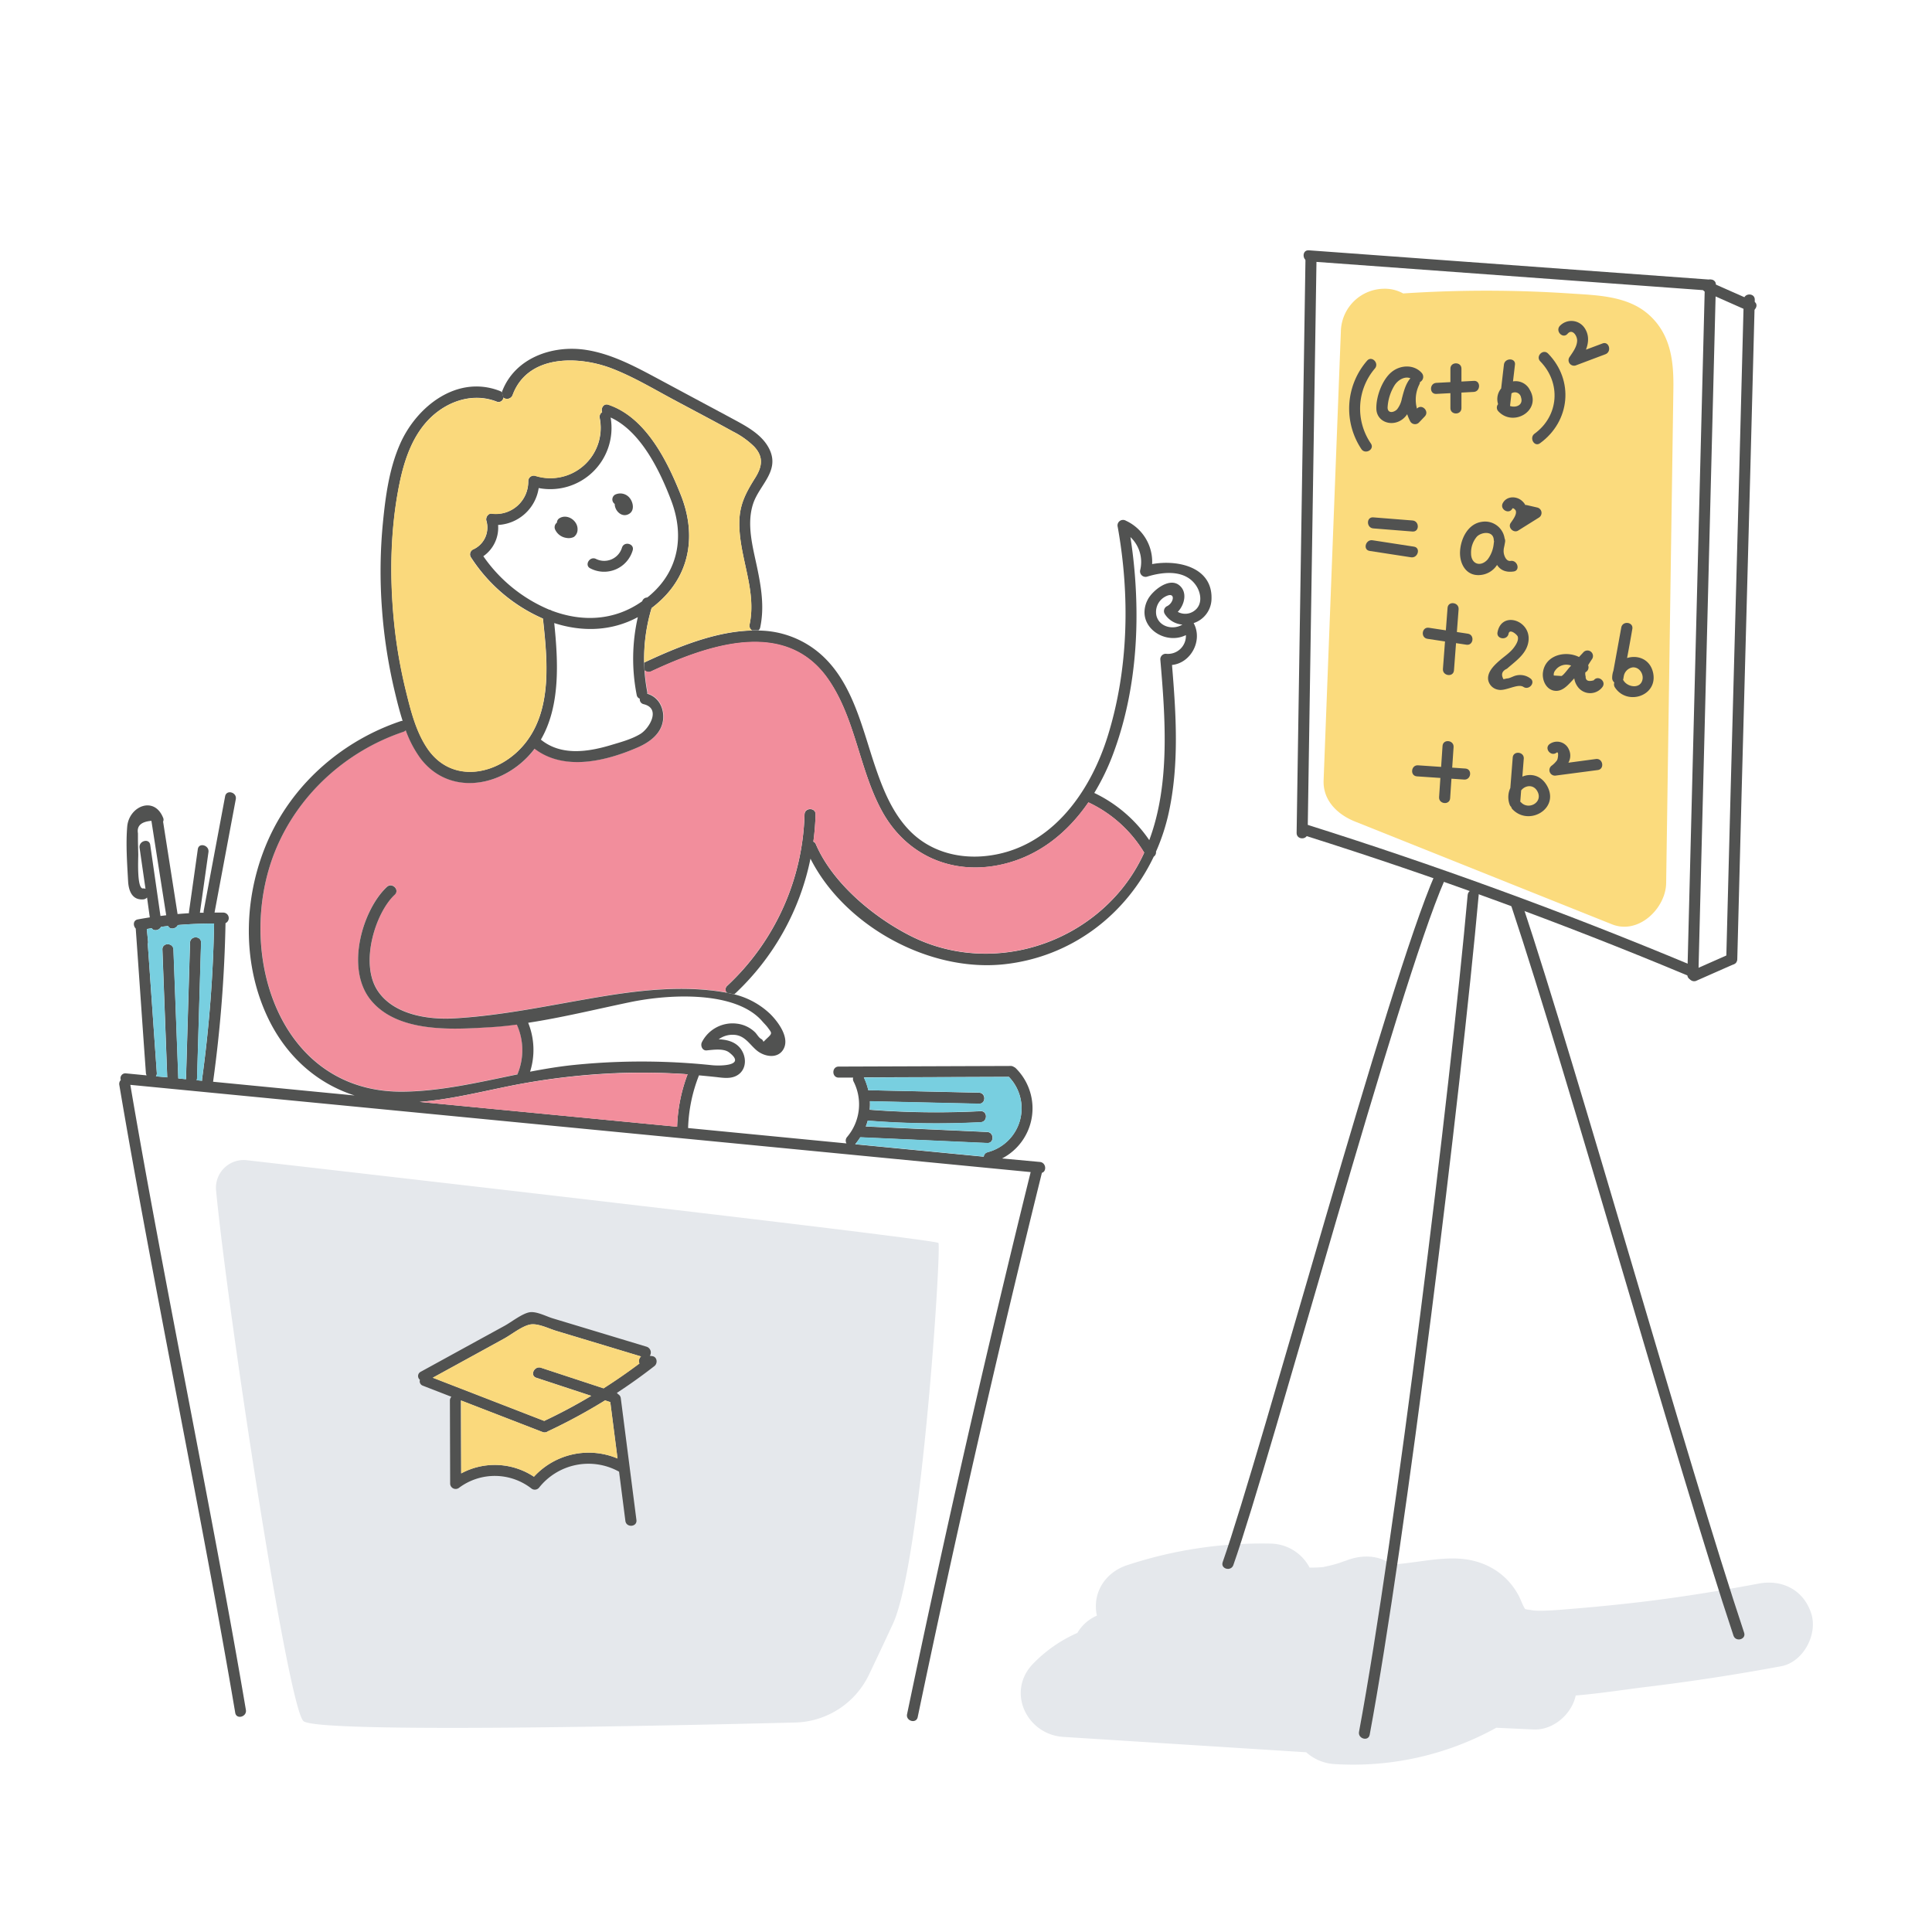 <svg xmlns="http://www.w3.org/2000/svg" viewBox="0 0 700 700"><defs><style>.cls-1{fill:#fbdb7d;}.cls-2{fill:#e5e8ec;}.cls-3{fill:#515251;}.cls-4{fill:#f28e9c;}.cls-5{fill:#78cfe0;}.cls-6{fill:#fad97c;}</style></defs><title>step by step</title><g id="Layer_1" data-name="Layer 1"><path class="cls-1" d="M598,114.57c-7.8-7.47-19.22-7.57-29.31-8.25a456.15,456.15,0,0,0-60.3,0,13.65,13.65,0,0,0-7.07-1.7,15.82,15.82,0,0,0-15.5,15.5q-3.14,81.3-6.25,162.6c-.29,7.38,5.13,12.44,11.38,14.94l93.11,37.24c9.66,3.86,19.49-5.84,19.62-14.95q.87-59.37,1.73-118.73.45-29.92.88-59.86C606.47,131.48,605.56,121.77,598,114.57Z"/><path class="cls-2" d="M78.29,431.37a10.05,10.05,0,0,1,11.15-11C140.51,426.23,339,449,340,450.35c1.15,1.6-6.07,115.59-16.51,138.06-3.31,7.14-6.22,13.3-8.65,18.37a30.48,30.48,0,0,1-26.72,17.32c-48,1.21-173,3.94-178.15-.5C104.34,618.77,82.63,476.3,78.29,431.37Z"/><path class="cls-2" d="M656.25,584.6c-2.76-8.53-10.51-12.44-19.07-10.83-14.72,2.78-29.32,5.09-43.44,6.75q-11.47,1.34-23,2.29c-3.46.29-6.92.61-10.38.74-1.38.06-2.77.08-4.14,0-.88,0-4.46-.85-1.33,0-.77-.21-1.54-.37-2.3-.56a10.32,10.32,0,0,1-.58-1c-.61-1.2-1.06-2.48-1.67-3.68C546,570,538,565.3,528.7,564.73c-6.57-.4-13.47,1-20,1.73l-4.44.48c-4.85-3.73-11.46-3.76-17.37-1.16,1.74-.76-1.21.38-1.75.55-1.07.33-2.14.63-3.23.89-.52.13-2.5.53-2.33.54-1.15.13-2.33.17-3.48.2-.54,0-1.08,0-1.62,0a16.21,16.21,0,0,0-13.87-8.68,155.6,155.6,0,0,0-52.31,7.84c-7.37,2.46-12.16,9.15-11.1,17,.06.43.14.85.23,1.26a15.11,15.11,0,0,0-7.08,6.26,50.46,50.46,0,0,0-16.09,11.21c-9.71,10.07-2.28,25.62,11,26.46l88,5.57a16.87,16.87,0,0,0,10.47,4.29A107.24,107.24,0,0,0,542.13,626l13.55.62c7,.32,13.79-5.48,15.23-12.31,8.34-.68,16.73-2,24.74-3q25-3,49.78-7.62C653.41,602.16,658.68,592.11,656.25,584.6Z"/><path class="cls-3" d="M619.69,101.32,474.21,90.69c-2.56-.19-2.5,3.81.05,4l145.48,10.63C622.31,105.51,622.24,101.51,619.69,101.32Z"/><path class="cls-3" d="M473,93.65l-3.21,208.16c0,2.58,4,2.58,4,0L477,93.65C477,91.07,473,91.07,473,93.65Z"/><path class="cls-3" d="M612.37,349.53q-68.14-28.45-138.64-50.69c-2.46-.78-3.52,3.08-1.07,3.86q70.44,22.2,138.65,50.69C613.68,354.38,614.72,350.51,612.37,349.53Z"/><path class="cls-3" d="M617.7,103.18q-3.16,125-6.34,249.94c-.07,2.57,3.93,2.57,4,0q3.17-125,6.34-249.94C621.77,100.61,617.77,100.61,617.7,103.18Z"/><path class="cls-3" d="M631.79,108.62c-2.11,83.31-4.23,155.62-6.34,238.94-.07,2.57,3.93,2.57,4,0,2.11-83.32,4.23-155.63,6.34-238.94C635.86,106.05,631.86,106.05,631.79,108.62Z"/><path class="cls-3" d="M513.39,148.05h0a12.31,12.31,0,0,1,.84-8.72,2.36,2.36,0,0,0,.25-.9,2.12,2.12,0,0,0,.68-3.26c-2.78-3.2-7.72-3-10.89-.43-3.47,2.78-5.72,9-5.59,13.38s4.72,6.28,8.36,4.47a7.13,7.13,0,0,0,2.81-2.52,18.21,18.21,0,0,0,1.12,2.63,2,2,0,0,0,3.14.4l2.12-2.23C518,149,515.16,146.18,513.39,148.05Zm-5.45-3.72a9,9,0,0,1-1.77,4c-1.27,1.25-3.38,1.48-3.42-.65a17,17,0,0,1,2.44-7.94c1.19-2,3.74-3.56,5.83-2.68a3.33,3.33,0,0,0-.25.28C509.18,139.43,508.62,141.83,507.94,144.33Z"/><path class="cls-3" d="M534,138l-13.59.72c-2.56.14-2.58,4.14,0,4L534,142C536.51,141.82,536.53,137.82,534,138Z"/><path class="cls-3" d="M525.51,133.57v14.3c0,2.58,4,2.58,4,0v-14.3C529.51,131,525.51,131,525.51,133.57Z"/><path class="cls-3" d="M554.28,141.27a5.72,5.72,0,0,0-6.09-3.08c.24-2,.47-4,.71-6.05.3-2.55-3.71-2.53-4,0-.34,2.87-.67,5.74-1,8.61a6,6,0,0,0-1.11,5.68,1.94,1.94,0,0,0,.1,2.6C548.35,154.87,558.64,148.73,554.28,141.27Zm-7.15,5.83a1.42,1.42,0,0,0,0-.2l.51-4.37a2.24,2.24,0,0,1,3.46,1.47C552,146.78,549.27,147.83,547.13,147.1Z"/><path class="cls-3" d="M560.9,128.1c-1.81-1.85-4.63,1-2.83,2.83,7.58,7.77,6.8,19.73-2.07,26.2-2.06,1.5-.07,5,2,3.45C568.91,152.64,570.38,137.82,560.9,128.1Z"/><path class="cls-3" d="M495.31,130.7a26.46,26.46,0,0,0-2.06,32c1.43,2.12,4.89.12,3.45-2a22.41,22.41,0,0,1,1.44-27.18C499.81,131.58,497,128.74,495.31,130.7Z"/><path class="cls-3" d="M580.62,124.44l-6,2.25c1-2.58,1.2-5.32-.49-7.85a5.77,5.77,0,0,0-9-.73c-1.67,1.94,1.15,4.78,2.83,2.82s3.54.69,3.47,2.56c-.08,2.2-1.65,4.23-2.84,6a2,2,0,0,0,2.25,2.94l10.85-4.09C584.07,127.4,583,123.53,580.62,124.44Z"/><path class="cls-3" d="M511.78,188.58l-14.22-1.13c-2.56-.21-2.55,3.79,0,4l14.22,1.13C514.35,192.78,514.33,188.78,511.78,188.58Z"/><path class="cls-3" d="M512.3,198.06l-15-2.31c-2.52-.39-3.6,3.46-1.06,3.86l15,2.31C513.75,202.31,514.84,198.45,512.3,198.06Z"/><path class="cls-3" d="M547.33,203.23c-1.65.24-2.45-2-2.53-3.23a6.79,6.79,0,0,1,.07-1.35c.18-.78.33-1.55.45-2.3a2.12,2.12,0,0,0-.17-1.27,7.16,7.16,0,0,0-8.32-6c-5,.74-7.55,6.08-7.82,10.61s2.17,9.05,7.2,8.66a8,8,0,0,0,6.2-3.67c1.11,1.75,3,2.81,6,2.38C550.93,206.72,549.85,202.87,547.33,203.23ZM533,200.62a8.89,8.89,0,0,1,2.12-6.21c1.65-1.68,5.92-2.18,6.1,1.18a2.16,2.16,0,0,0,.1.54l-.12.9a11.33,11.33,0,0,1-2.19,5.66C536.48,205.55,533.05,204.43,533,200.62Z"/><path class="cls-3" d="M557,183.89l-3.94-.91a2.09,2.09,0,0,0-.42,0,4.7,4.7,0,0,0-1-1.32c-2-2-5.68-2.07-7.14.61-1.23,2.26,2.22,4.28,3.45,2,.23-.42,1.08.39,1.21.69.58,1.39-1.13,3.5-1.82,4.54-1.12,1.67,1.08,3.77,2.73,2.73l7.41-4.64A2,2,0,0,0,557,183.89Z"/><path class="cls-3" d="M531.84,229.6l-14.14-2.15c-2.55-.38-3.08,3.58-.54,4l14.15,2.14C533.85,234,534.39,230,531.84,229.6Z"/><path class="cls-3" d="M528.48,220.75c.19-2.56-3.77-3.11-4-.54l-1.68,22.16c-.19,2.56,3.77,3.11,4,.54Q527.65,231.83,528.48,220.75Z"/><path class="cls-3" d="M554.4,245.75a6.16,6.16,0,0,0-5.1-1c-1,.2-2.31,1.07-3.31,1.07l-1.24.28q-1.47-2.57,1.25-3.81c3.22-2.85,7.25-5.43,7.81-10.09.9-7.46-9.75-11-11.23-3.12-.48,2.53,3.49,3.06,4,.54.38-2,3.07.31,3.32,1,.45,1.35-.67,3.06-1.44,4.08-1.31,1.73-3.22,3-4.84,4.37-2,1.74-4.79,4.22-4.44,7.19a4.41,4.41,0,0,0,3.57,3.62c2.75.68,7.14-2.37,9.22-1S556.55,247.16,554.4,245.75Z"/><path class="cls-3" d="M577.44,246.49q-3,.85-2.93-1.4a3.33,3.33,0,0,1-.1-1.5,2,2,0,0,0,1-2.55c.41-.73.88-1.44,1.33-2.12a2,2,0,0,0-3.15-2.47c-.49.54-1,1.07-1.48,1.6-4.89-2.45-12.11-.73-13.05,5.4-.49,3.19,1.41,7,5,6.86,2-.11,3.5-1.54,4.82-2.91.51-.53,1-1.08,1.51-1.62a6.69,6.69,0,0,0,1.26,3.06,5.55,5.55,0,0,0,8.91.12C582.15,246.9,579,244.44,577.44,246.49Zm-11.68-1.56-2.79-.18a2.36,2.36,0,0,1,.55-1.88,4.9,4.9,0,0,1,5.73-1.72l-.55.6C568.09,242.41,566.57,244.57,565.76,244.93Z"/><path class="cls-3" d="M599,244c-1-5.2-5.64-6.8-9.48-5.58q1-5.26,1.9-10.54c.46-2.53-3.5-3.06-4-.54Q586,235.17,584.57,243a8,8,0,0,0-.45,2.52,2.12,2.12,0,0,0,.78,1.76,2,2,0,0,0,.23,1.8C589.49,255.74,600.53,252.23,599,244Zm-10.64,2.73a1.79,1.79,0,0,0-.3-.36,1.68,1.68,0,0,0,.07-.24c.09-.48.17-1,.26-1.44a3.89,3.89,0,0,1,3.12-2.88c2.31-.21,3.89,2.12,3.64,4.15C594.62,249.69,589.92,249.13,588.31,246.68Z"/><path class="cls-3" d="M530.94,278.46l-17.15-1.17c-2.56-.18-3,3.8-.43,4l17.14,1.16C533.06,282.61,533.51,278.63,530.94,278.46Z"/><path class="cls-3" d="M526.66,270.68c.17-2.56-3.8-3-4-.44q-.61,9.28-1.25,18.57c-.17,2.56,3.8,3,4,.44Q526,280,526.66,270.68Z"/><path class="cls-3" d="M560.58,284.81c-2.2-4-6-4.7-9-3.42l.51-6.49c.2-2.56-3.77-3-4-.44l-.87,11.05a7.84,7.84,0,0,0-.23,6.05,1.68,1.68,0,0,0,.55.78,1.73,1.73,0,0,0,.5.91C554,299.44,565.09,293,560.58,284.81Zm-9.44,5.94a1.58,1.58,0,0,0-.32-.27l.32-4.1c1.48-1.93,4.7-2.37,6.06.69C558.87,290.84,553.82,293.53,551.14,290.75Z"/><path class="cls-3" d="M578.25,275l-10,1.34a5.1,5.1,0,0,0,.2-4.75,4.65,4.65,0,0,0-7-2c-2.06,1.55.45,4.67,2.5,3.12.92-.69.56,2.13.19,2.75a9.53,9.53,0,0,1-2,2,2,2,0,0,0,1.57,3.54l15.21-2C581.44,278.64,580.81,274.69,578.25,275Z"/><path class="cls-3" d="M631.93,591.56c-20.49-61.43-60-202.85-80.47-264.28-.81-2.43-4.68-1.38-3.86,1.07,20.49,61.42,60,202.85,80.47,264.27C628.88,595.05,632.75,594,631.93,591.56Z"/><path class="cls-3" d="M531.76,324.28c-6.44,71.48-26.24,232.63-39.36,303.19-.47,2.52,3.39,3.6,3.86,1.07,13.19-70.92,33-232.43,39.5-304.26C536,321.71,532,321.73,531.76,324.28Z"/><path class="cls-3" d="M519.92,316.86C502.8,356,457.13,525.69,443,566c-.85,2.44,3,3.48,3.86,1.07,14.05-39.95,59.57-209.36,76.55-248.16C524.4,316.54,521,314.5,519.92,316.86Z"/><path class="cls-3" d="M635.37,109.17l-15.48-6.86c-2.33-1-4.37,2.42-2,3.46l15.48,6.85C635.68,113.65,637.72,110.21,635.37,109.17Z"/><path class="cls-3" d="M626.14,345.91l-10.91,4.81a1.6,1.6,0,0,0-1.49.33l-1,.78a2,2,0,0,0,2,3.46l13.43-5.93C630.51,348.32,628.48,344.88,626.14,345.91Z"/><path class="cls-3" d="M417.44,204.38c9.48-1.73,22.35,1.19,21.48,13.26a9.4,9.4,0,0,1-6.46,8.13.91.91,0,0,1,.11.16c3.24,6.26-1.13,14.31-7.93,15,1.48,17.8,2.65,36-1.19,53.56a73.45,73.45,0,0,1-4.61,14.08,1.9,1.9,0,0,1-.82,1.81c-10.08,21.15-29.95,36.39-54.26,39-27.23,2.91-57.79-13.95-70.11-38.27A92.15,92.15,0,0,1,266.33,360a2.39,2.39,0,0,1-.33.25l-2.69-.57a1.78,1.78,0,0,1,.19-2.51,88.21,88.21,0,0,0,28-62.06c.07-2.58,4.07-2.58,4,0a92.31,92.31,0,0,1-.8,9.85,1.64,1.64,0,0,1,.9.93c6,14,20.69,26.3,34.24,33.18,25.37,12.87,56.67,5.92,75.26-15.37a60.31,60.31,0,0,0,9.47-14.76,46.74,46.74,0,0,0-20.22-18.21c-7.5,10.91-17.91,19.47-31.45,22.51-17.92,4-34.58-3.31-43.37-19.4-8.32-15.24-9.56-33.84-19.75-48.1-15.67-21.93-44-11.71-63.9-2.43a2.06,2.06,0,0,1-2.32-.38l-.13-2.81a2.25,2.25,0,0,1,.43-.27c11.52-5.36,25.4-11.11,38.64-11.39l2.33,0a34.53,34.53,0,0,1,22.3,8.38c12.07,10.46,15.31,27.5,20.31,41.89,2.76,8,6.16,16.11,12.14,22.24,7.14,7.32,17.13,10.17,27.17,9.22,23.52-2.24,38.12-22.61,44.63-43.58,7.53-24.24,8.05-50.84,3.59-75.7a2,2,0,0,1,2.94-2.26A16.41,16.41,0,0,1,417.44,204.38Zm15.72,16.56c2.46-2.17,2-5.86.43-8.44-3.86-6.2-11.95-5.44-18-3.56a2,2,0,0,1-2.46-2.46,12.39,12.39,0,0,0-3.56-11.89,185.39,185.39,0,0,1,2.2,27.26c.12,17.45-2.39,35-8.38,51.09a83.58,83.58,0,0,1-6.91,14.36,50.28,50.28,0,0,1,19.92,17.1c7.61-20.37,5.82-44.26,4-65.53a2,2,0,0,1,2-2,6.5,6.5,0,0,0,7.27-6.76c-6.51,3.25-15-1.32-15-8.29a9.93,9.93,0,0,1,1.19-4.59c1.63-3.14,7.63-8.14,11.34-5.23,3.16,2.47,2,7.13-.47,9.69A5.56,5.56,0,0,0,433.16,220.94ZM419,223.1c1.07,4.1,6.08,5.25,9.41,3.2a8.28,8.28,0,0,1-6.41-3.88,2,2,0,0,1,.71-2.73c2.73-1.18,3.42-5.75-.67-3.44A6.3,6.3,0,0,0,419,223.1Z"/><path class="cls-4" d="M414.56,308.89a60.31,60.31,0,0,1-9.47,14.76C386.5,344.94,355.2,351.89,329.83,339c-13.55-6.88-28.26-19.22-34.24-33.18a1.64,1.64,0,0,0-.9-.93,92.31,92.31,0,0,0,.8-9.85c.07-2.58-3.93-2.58-4,0a88.21,88.21,0,0,1-28,62.06,1.78,1.78,0,0,0-.19,2.51c-15.11-2.76-30.92-1-45.66,1.46-18.06,3-35.69,6.92-53.52,7.86-9,.47-21.45-1.3-27.24-10-6.67-10-.77-28.39,6.16-34.82,1.89-1.76-1-4.58-2.83-2.83-8.62,8-15.24,29.28-5.93,40.89,9.6,12,29.28,10.83,42.44,10,3.52-.21,7-.57,10.55-1a22.48,22.48,0,0,1,.37,17.63,2.19,2.19,0,0,0-.11.4c-13.86,2.82-27.7,6.16-41.74,6.26-45,.33-60.65-50.81-46.14-87,8.23-20.51,25.67-36.34,46.52-43.37a2,2,0,0,0,.85-.54,40.75,40.75,0,0,0,5.41,10.13c9.13,12.12,25,11.14,36,2.1a32.3,32.3,0,0,0,5.36-5.57c10.72,8.22,25.88,4.53,37.37-.48,4.38-1.9,8.71-5.06,9.2-10.18.39-4.14-1.69-8.11-5.75-9.25a2.24,2.24,0,0,0,0-.68,63.51,63.51,0,0,1-1-7.81,2.06,2.06,0,0,0,2.32.38c19.94-9.28,48.23-19.5,63.9,2.43C310,260,311.2,278.55,319.52,293.79c8.79,16.09,25.45,23.43,43.37,19.4,13.54-3,23.95-11.6,31.45-22.51A46.74,46.74,0,0,1,414.56,308.89Z"/><path class="cls-3" d="M376.78,421c2.27.22,2.52,3.43.72,3.93q-24.3,98.18-45,197.21c-.52,2.52-4.38,1.45-3.85-1.07q20.58-98.6,44.78-196.4l-70.05-6.79L47.22,393.06c11.69,69,30.24,157.64,41.87,226.47.42,2.52-3.43,3.59-3.86,1.06-11.68-69.16-30.36-158.32-42-227.49a2,2,0,0,1,.55-1.8,1.76,1.76,0,0,1,1.83-2.4l7.52.73a2.11,2.11,0,0,1-.27-.9c-1.23-17.1-2.46-35.2-3.68-52.3-1-1-1-3,.76-3.31,1.44-.27,2.89-.51,4.34-.74q-.51-3.6-1-7.2a2,2,0,0,1-1.37.68c-4.08.34-5.32-3.17-5.5-6.64-.35-6.4-.85-13.31-.32-19.69.62-7.42,9.76-11.29,13-3.26a1.62,1.62,0,0,1,0,1.42l5.25,33.49c1.38-.12,2.76-.22,4.14-.31a2.17,2.17,0,0,1,0-.57q1.61-11.31,3.19-22.62c.36-2.54,4.22-1.46,3.86,1.06q-1.55,11-3.1,21.95l1.36,0a2,2,0,0,1,0-.64q3.88-20.77,7.78-41.55c.48-2.53,4.33-1.45,3.86,1.07q-3.86,20.54-7.7,41.08c1,0,2.06,0,3.09,0a2,2,0,0,1,.89,3.82,485.34,485.34,0,0,1-4.49,57.37l0,.1L119,396l9.48.91c-14.06-4.5-25.32-14.73-31.9-29.19-9.25-20.33-8.19-44.53,1.15-64.63,9.24-19.85,26.8-34.85,47.44-41.8a2.05,2.05,0,0,1,.71-.11c-1.12-3.48-2-7-2.83-10.49a187.24,187.24,0,0,1-4.65-30,182.71,182.71,0,0,1,.37-31.64c.94-9.51,2.29-19.32,6.16-28.14,6-13.69,20.76-25.28,36.22-19.24a2,2,0,0,1,.73.48l.54,1.85a1.77,1.77,0,0,1-2.45,1.5c-8.36-3.27-17.38-.38-23.75,5.63-6.53,6.18-9.61,15.13-11.39,23.72-3.35,16.17-3.68,33.27-2.12,49.67a179.89,179.89,0,0,0,4.45,26.08c1.7,6.9,3.52,14.15,7.45,20.17,9,13.85,26.52,10,35.71-1.54,9.88-12.41,8-30.33,6.41-45.12a59.28,59.28,0,0,1-26.13-22.26,2,2,0,0,1,.72-2.74,8.69,8.69,0,0,0,4.91-10.49c-.3-1.13.61-2.69,1.93-2.53a11.7,11.7,0,0,0,13.25-11.79,2,2,0,0,1,2.53-1.92,18.21,18.21,0,0,0,23.36-20.94,2,2,0,0,1,.88-2.11c-.53-1.39.5-3.31,2.3-2.7C234,151.24,241.78,167,246.69,179.4c5.35,13.48,3.78,27.54-7,37.83a40.94,40.94,0,0,1-3.61,3.08,63.75,63.75,0,0,0-2.7,19.76l.13,2.81a63.51,63.51,0,0,0,1,7.81,2.24,2.24,0,0,1,0,.68c4.06,1.14,6.14,5.11,5.75,9.25-.49,5.12-4.82,8.28-9.2,10.18-11.49,5-26.65,8.7-37.37.48a32.3,32.3,0,0,1-5.36,5.57c-11,9-26.84,10-36-2.1A40.75,40.75,0,0,1,147,264.62a2,2,0,0,1-.85.54c-20.85,7-38.29,22.86-46.52,43.37-14.51,36.17,1.11,87.31,46.14,87,14-.1,27.88-3.44,41.74-6.26a2.19,2.19,0,0,1,.11-.4,22.48,22.48,0,0,0-.37-17.63c-3.51.46-7,.82-10.55,1-13.16.79-32.84,1.94-42.44-10-9.31-11.61-2.69-32.89,5.93-40.89,1.88-1.75,4.72,1.07,2.83,2.83-6.93,6.43-12.83,24.83-6.16,34.82,5.79,8.68,18.21,10.45,27.24,10,17.83-.94,35.46-4.86,53.52-7.86,14.74-2.44,30.55-4.22,45.66-1.46l2.69.57a28.77,28.77,0,0,1,13.08,7.12c2.83,2.8,7.25,8.63,4.77,12.84-2.09,3.55-6.84,2.64-9.52.48s-4.3-5.47-8.23-5.75a8.5,8.5,0,0,0-5.67,1.61c3.59.15,7.08,1.21,8.76,4.79,1.52,3.24.71,7.14-2.76,8.63-2.36,1-5,.46-7.46.21q-2.85-.3-5.72-.56a.32.32,0,0,1,0,.09,56.33,56.33,0,0,0-3.91,19l57.39,5.57a2,2,0,0,1,.23-2.34,18.25,18.25,0,0,0,2.34-20.08,2,2,0,0,1-.16-1.42l-5.23,0c-2.58,0-2.58-4,0-4l62.3-.22a1.89,1.89,0,0,1,1.18.37,2,2,0,0,1,.7.47,20.45,20.45,0,0,1-5,32.67Zm-18.93-3.55a16.41,16.41,0,0,0,7.68-27.29l-52.54.19A23.12,23.12,0,0,1,314.6,395l40.09.91c2.58.06,2.58,4.06,0,4l-39.52-.9a22.59,22.59,0,0,1-.07,3.08,313.41,313.41,0,0,0,40.19.52c2.58-.13,2.56,3.87,0,4a313.64,313.64,0,0,1-40.9-.57,20.92,20.92,0,0,1-.71,2.11l44,2c2.56.11,2.57,4.11,0,4l-46-2.08a24.45,24.45,0,0,1-1.83,2.52l46.56,4.51A1.83,1.83,0,0,1,357.85,417.48ZM278.12,376c1.86-1.7,1.42-1.81.05-3.71-.56-.77-1.3-1.46-1.92-2.18-9.39-11-32.94-10.12-48-7-12.45,2.6-24.65,5.59-36.88,7.46a26.19,26.19,0,0,1,.69,17.72c5.26-1,10.53-1.89,15.82-2.43a242.72,242.72,0,0,1,32.8-1.11q8.69.29,17.34,1.2c2.47.26,12.7.38,6.15-4.64-2-1.54-5.77-.95-8.13-.73-1.62.16-2.34-1.78-1.72-3a12.45,12.45,0,0,1,12.59-6.7,11.32,11.32,0,0,1,6.58,3.06c.71.66,1.39,2,2.24,2.45C277.3,377.3,275.65,378.32,278.12,376Zm-29,13.22c-.56,0-1.13-.09-1.7-.12-7.71-.48-15.45-.58-23.17-.32A249.77,249.77,0,0,0,182.12,394c-9.94,2.06-20,4.43-30.09,5.23l93.3,9A58.94,58.94,0,0,1,249.12,389.26ZM235.88,215.35c10.22-9,12.05-21.62,7.28-34.08-4-10.53-10.94-25-21.92-30a22.19,22.19,0,0,1-26.06,25.56,15.73,15.73,0,0,1-14.71,13.37,12.59,12.59,0,0,1-5.35,11.33,54.86,54.86,0,0,0,23.94,19.39,1.59,1.59,0,0,1,.78.3c10.75,4.09,22.56,3.89,32.85-3.38a1.9,1.9,0,0,1,1.79-1.35C235,216.13,235.42,215.76,235.88,215.35ZM232,265.93c3.24-1.95,7.62-9.24,1.22-10.79a1.79,1.79,0,0,1-1.41-2,1.68,1.68,0,0,1-1.12-1.35,67.78,67.78,0,0,1,.41-28.19c-9.64,5.2-20.3,5.37-30.29,2.15,1.44,14,2.27,30-4.84,42.23,7.23,5.88,16.78,4.53,25.15,2.05C224.78,268.92,228.74,267.9,232,265.93ZM77.57,334.62q-6.6,0-13.14.54c-.68,1.4-2.86,1.79-3.52.35-.85.09-1.71.19-2.56.3-.69,1.3-2.66,1.7-3.39.49l-1.77.29.45,4.53a1.84,1.84,0,0,1-.1.87c1.09,15.25,2.19,31.49,3.28,46.74a1.78,1.78,0,0,1-.33,1.23l4.11.39q-.87-23.14-1.75-46.31c-.1-2.58,3.9-2.57,4,0q.88,23.35,1.76,46.7l2.8.28a2.36,2.36,0,0,1,0-.38q.72-24.54,1.45-49.09c.07-2.57,4.07-2.57,4,0q-.74,24.54-1.45,49.09a2.17,2.17,0,0,1-.16.75l2,.19a2.1,2.1,0,0,1,0-.8A475.43,475.43,0,0,0,77.57,334.62Zm-17.35-3q-2.69-17.07-5.35-34.14a.25.25,0,0,0,0-.08c-3.71.31-5.35,1.81-4.89,4.51,0,.64,0,1.28,0,1.93,0,1.92.08,3.85.12,5.78,0,1.44-.56,12.47,1.7,12.28a1.79,1.79,0,0,1,.92.14q-1.08-7.44-2.15-14.87c-.36-2.52,3.49-3.6,3.86-1.06q1.86,12.87,3.71,25.76Z"/><path class="cls-5" d="M365.53,390.19a16.41,16.41,0,0,1-7.68,27.29,1.83,1.83,0,0,0-1.39,1.57l-46.56-4.51a24.45,24.45,0,0,0,1.83-2.52l46,2.08c2.57.11,2.56-3.89,0-4l-44-2a20.92,20.92,0,0,0,.71-2.11,313.64,313.64,0,0,0,40.9.57c2.56-.13,2.58-4.13,0-4a313.41,313.41,0,0,1-40.19-.52,22.59,22.59,0,0,0,.07-3.08l39.52.9c2.58.06,2.58-3.94,0-4L314.6,395a23.12,23.12,0,0,0-1.61-4.58Z"/><path class="cls-3" d="M278.89,163c3.56,7.78-3.74,12.71-6,19.46-2.49,7.51-.12,15.76,1.44,23.21,1.5,7.19,2.66,14.35,1.11,21.64a1.8,1.8,0,0,1-.64,1.08l-2.33,0a2,2,0,0,1-.89-2.12c2.71-12.72-4.06-24.84-3.71-37.52.17-6.22,2.52-10.48,5.74-15.62,2.58-4.13,3.11-7.63-.41-11.37a30.35,30.35,0,0,0-7.66-5.43c-7.22-4-14.55-7.81-21.82-11.72s-14.38-8.15-22-11.1c-12.14-4.68-30.56-5.14-36,9.64a2.16,2.16,0,0,1-3.35.89l-.54-1.85,0-.11c4.55-12.38,18.32-17.22,30.6-15.29,9.12,1.44,17.4,5.85,25.44,10.15Q251,144,264.08,151C269.55,154,276.16,157.07,278.89,163Z"/><path class="cls-6" d="M273.22,161.78c3.52,3.74,3,7.24.41,11.37-3.22,5.14-5.57,9.4-5.74,15.62-.35,12.68,6.42,24.8,3.71,37.52a2,2,0,0,0,.89,2.12c-13.24.28-27.12,6-38.64,11.39a2.25,2.25,0,0,0-.43.27,63.75,63.75,0,0,1,2.7-19.76,40.94,40.94,0,0,0,3.61-3.08c10.74-10.29,12.31-24.35,7-37.83C241.78,167,234,151.24,220.43,146.69c-1.8-.61-2.83,1.31-2.3,2.7a2,2,0,0,0-.88,2.11,18.21,18.21,0,0,1-23.36,20.94,2,2,0,0,0-2.53,1.92,11.7,11.7,0,0,1-13.25,11.79c-1.32-.16-2.23,1.4-1.93,2.53a8.69,8.69,0,0,1-4.91,10.49,2,2,0,0,0-.72,2.74,59.28,59.28,0,0,0,26.13,22.26c1.61,14.79,3.47,32.71-6.41,45.12-9.19,11.55-26.67,15.39-35.71,1.54-3.93-6-5.75-13.27-7.45-20.17a179.89,179.89,0,0,1-4.45-26.08c-1.56-16.4-1.23-33.5,2.12-49.67,1.78-8.59,4.86-17.54,11.39-23.72,6.37-6,15.39-8.9,23.75-5.63a1.77,1.77,0,0,0,2.45-1.5,2.16,2.16,0,0,0,3.35-.89c5.43-14.78,23.85-14.32,36-9.64,7.65,2.95,14.82,7.23,22,11.1s14.6,7.72,21.82,11.72A30.35,30.35,0,0,1,273.22,161.78Z"/><path class="cls-4" d="M247.42,389.14c.57,0,1.14.08,1.7.12a58.94,58.94,0,0,0-3.79,19l-93.3-9c10.14-.8,20.15-3.17,30.09-5.23a249.77,249.77,0,0,1,42.13-5.17C232,388.56,239.71,388.66,247.42,389.14Z"/><path class="cls-3" d="M225.36,198.4c.8-2.44,4.66-1.39,3.86,1.06a10.8,10.8,0,0,1-15.3,6.49c-2.32-1.1-.29-4.55,2-3.45A6.72,6.72,0,0,0,225.36,198.4Z"/><path class="cls-3" d="M228.13,180.41c1.26,1.52,1.88,4.45-.11,5.72-2.62,1.66-5.3-1-5.3-3.54a2.08,2.08,0,0,1-.58-.63,2,2,0,0,1,.72-2.74A4.34,4.34,0,0,1,228.13,180.41Z"/><path class="cls-3" d="M202.74,187.74c2.85-1.71,6.69.95,6.52,4.17a3.3,3.3,0,0,1-1.34,2.64,4.31,4.31,0,0,1-2.72.34,5.27,5.27,0,0,1-4-2.89,2.06,2.06,0,0,1,.59-2.64A1.86,1.86,0,0,1,202.74,187.74Z"/><path class="cls-5" d="M64.43,335.16q6.54-.57,13.14-.54a475.43,475.43,0,0,1-4.35,56.16,2.1,2.1,0,0,0,0,.8l-2-.19a2.17,2.17,0,0,0,.16-.75q.72-24.54,1.45-49.09c.07-2.57-3.93-2.57-4,0q-.74,24.54-1.45,49.09a2.36,2.36,0,0,0,0,.38l-2.8-.28q-.87-23.34-1.76-46.7c-.1-2.57-4.1-2.58-4,0q.87,23.16,1.75,46.31L56.49,390a1.78,1.78,0,0,0,.33-1.23c-1.09-15.25-2.19-31.49-3.28-46.74a1.84,1.84,0,0,0,.1-.87l-.45-4.53L55,336.3c.73,1.21,2.7.81,3.39-.49.85-.11,1.71-.21,2.56-.3C61.57,337,63.75,336.56,64.43,335.16Z"/><path class="cls-3" d="M236.32,491.35c1.8.23,2.06,2.61.79,3.6q-6.62,5.16-13.63,9.74a1.58,1.58,0,0,1,.45.44,1.91,1.91,0,0,1,1,1.51l5.66,44.08c.33,2.56-3.66,2.89-4,.34l-2.29-17.84a22.82,22.82,0,0,0-29,5.8,2,2,0,0,1-2.82.24,21.62,21.62,0,0,0-26.23-.15,2,2,0,0,1-3.15-1.47l-.09-30.18a2,2,0,0,1,.53-1.39l-10.31-4a1.69,1.69,0,0,1-1.08-2.14,1.72,1.72,0,0,1,.25-2.89l20.27-11.12,10.14-5.55c2.48-1.36,6.16-4.3,8.9-4.88,2.53-.53,6.14,1.45,8.61,2.19l11.32,3.42,22.64,6.84a2.2,2.2,0,0,1,1.16,3.3Zm-4.06.12-19.43-5.87-11.31-3.42c-2.7-.81-6.77-2.91-9.61-2.25-3,.7-6.56,3.6-9.29,5.09l-9.29,5.1-16.51,9.05,40.4,15.66.15-.09q8.67-4.08,16.87-9l-19.92-6.56c-2.44-.81-.7-4.41,1.72-3.62L218.66,503q6.69-4.25,13-9A2.22,2.22,0,0,1,232.26,491.47Zm-8.51,37L221.12,508l-1.89-.62a206.06,206.06,0,0,1-20.47,11.1l-.2.07a2,2,0,0,1-2,.29L167,507.41q0,13.21.08,26.44a25.66,25.66,0,0,1,26.36,1.2A26.9,26.9,0,0,1,223.75,528.45Z"/><path class="cls-6" d="M212.83,485.6l19.43,5.87a2.22,2.22,0,0,0-.56,2.57q-6.34,4.75-13,9L196,495.57c-2.42-.79-4.16,2.81-1.72,3.62l19.92,6.56q-8.2,4.89-16.87,9l-.15.09-40.4-15.66,16.51-9.05,9.29-5.1c2.73-1.49,6.27-4.39,9.29-5.09,2.84-.66,6.91,1.44,9.61,2.25Z"/><path class="cls-6" d="M221.12,508l2.63,20.44a26.9,26.9,0,0,0-30.27,6.6,25.66,25.66,0,0,0-26.36-1.2q0-13.22-.08-26.44l29.52,11.44a2,2,0,0,0,2-.29l.2-.07a206.06,206.06,0,0,0,20.47-11.1Z"/></g></svg>